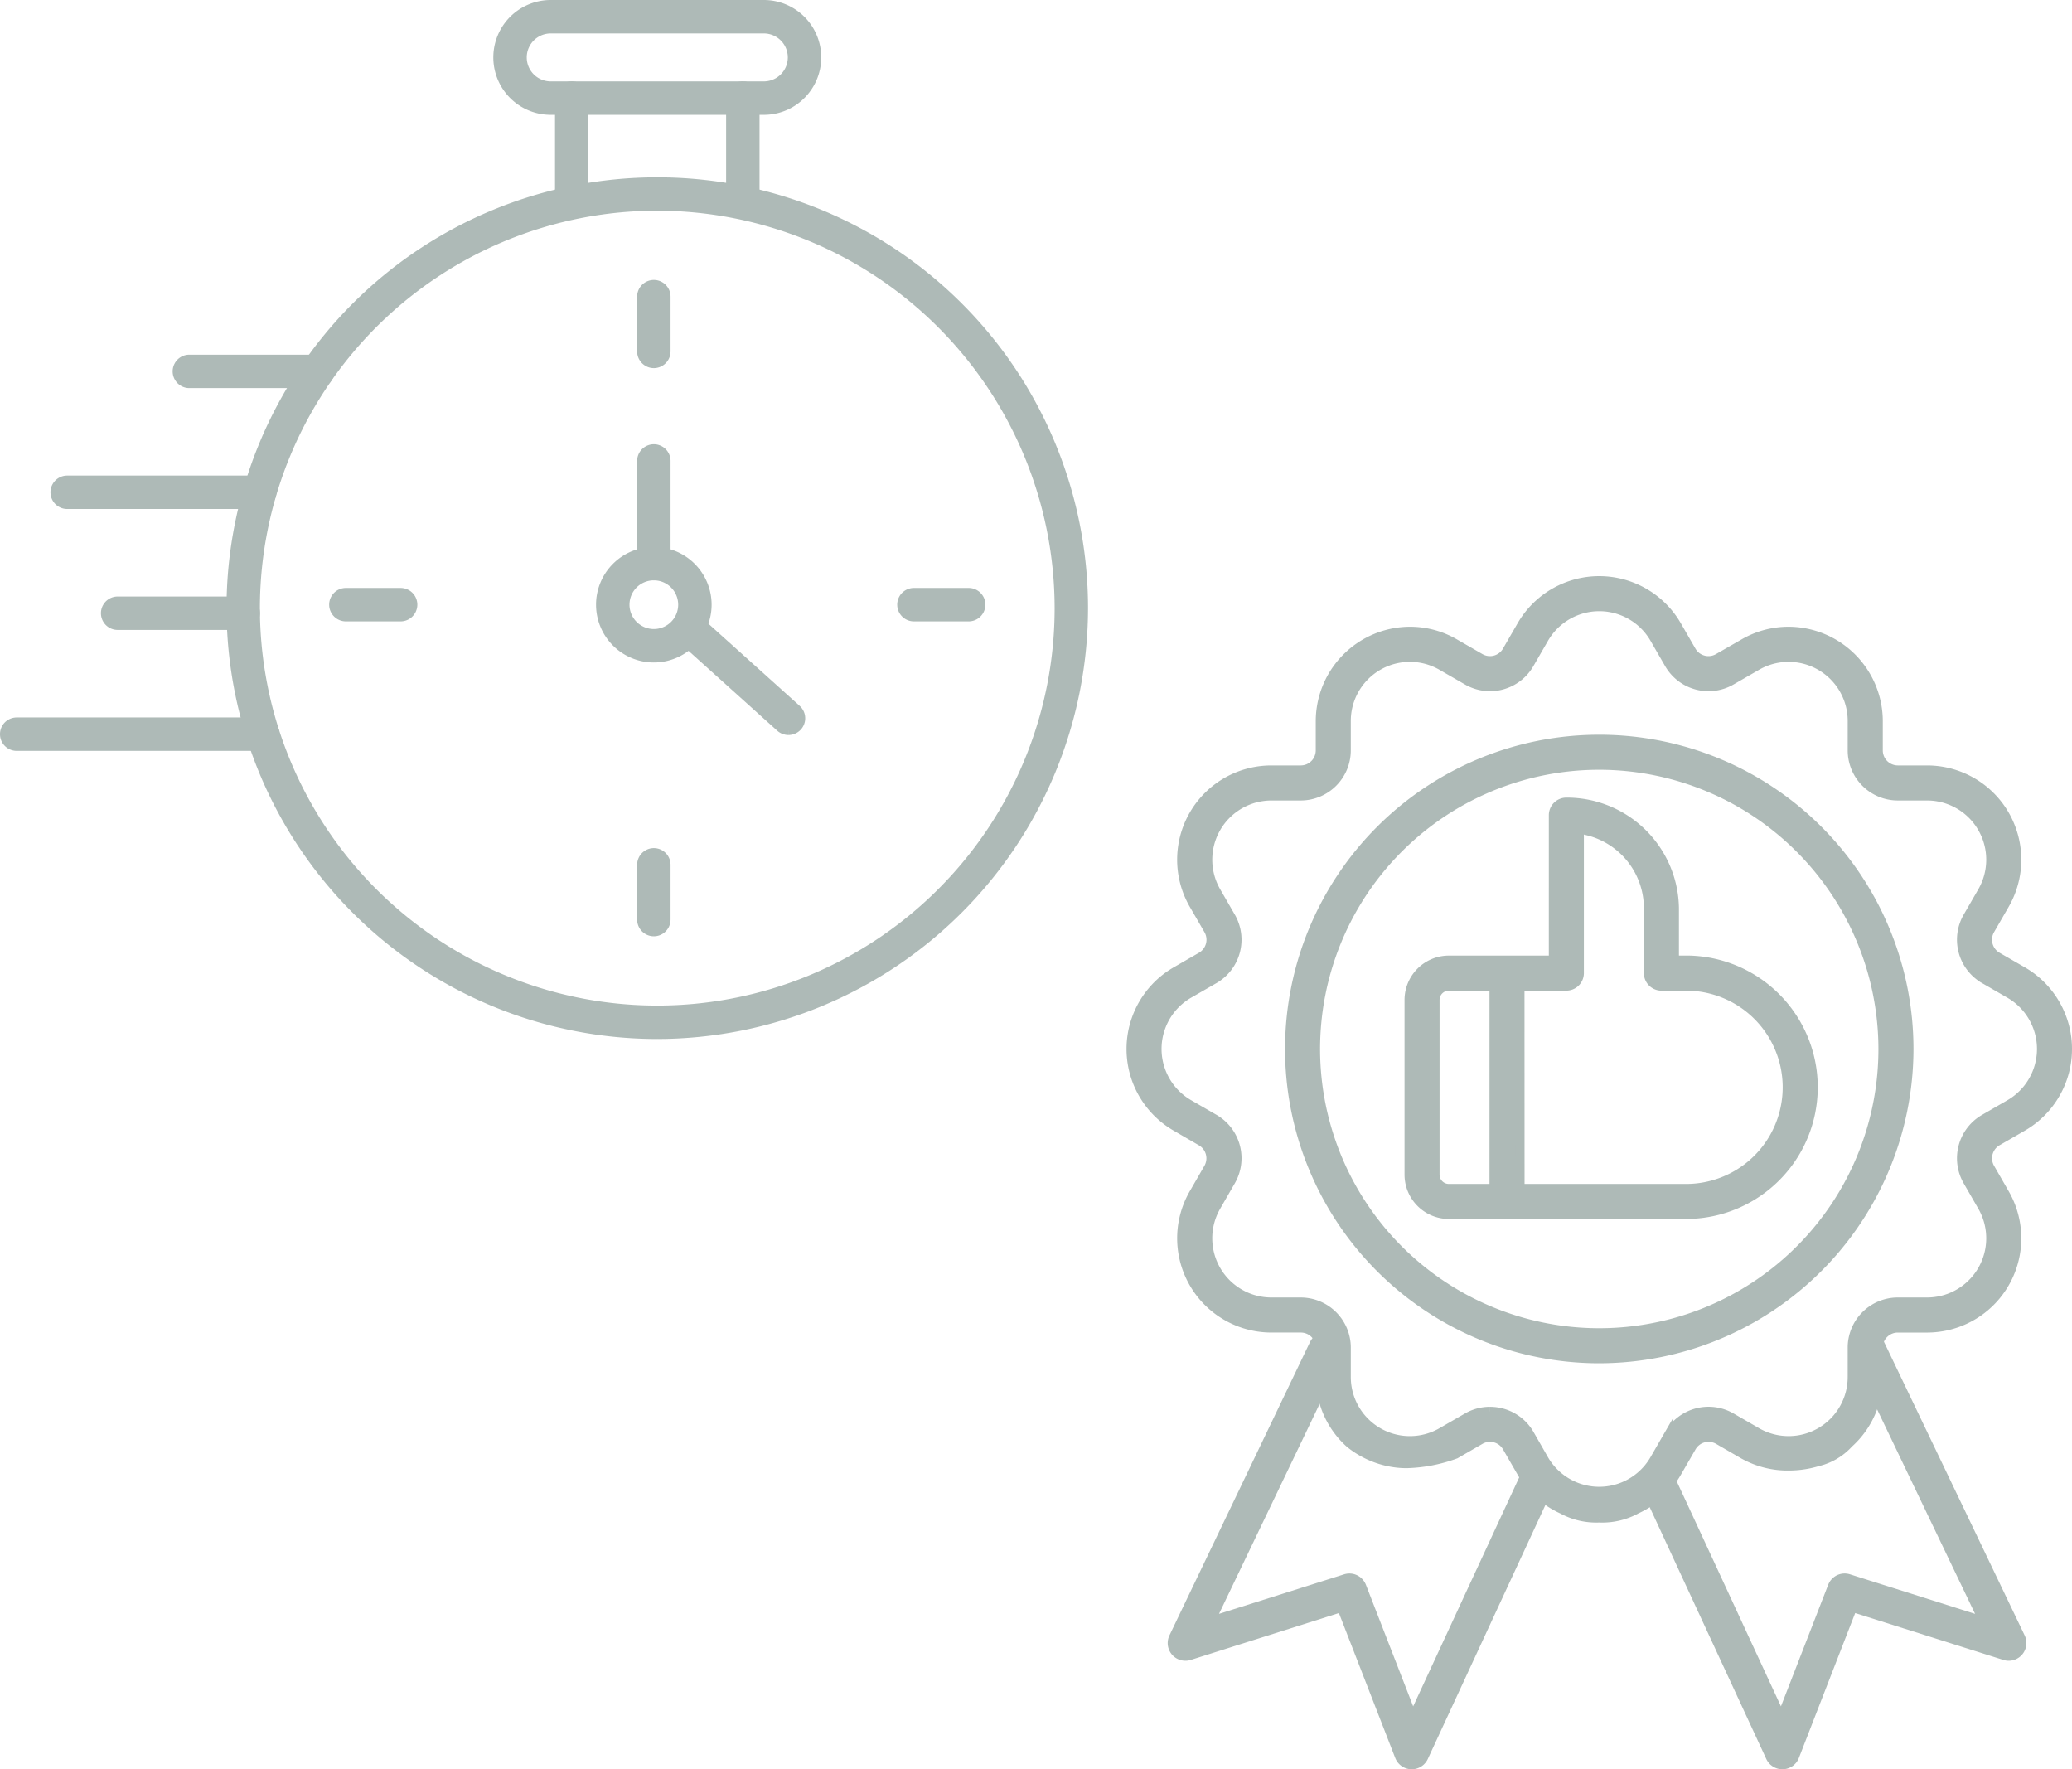<svg xmlns="http://www.w3.org/2000/svg" width="188.08" height="160.569" viewBox="0 0 188.08 160.569">
  <g id="グループ_140432" data-name="グループ 140432" transform="translate(8570.4 3960.169)" opacity="0.8">
    <g id="グループ_140430" data-name="グループ 140430" transform="translate(6 129)">
      <path id="パス_2077970" data-name="パス 2077970" d="M76.432,106.924a38.7,38.7,0,1,1,38.7-38.7,38.746,38.746,0,0,1-38.7,38.7m0-75.171A36.469,36.469,0,1,0,112.9,68.221,36.51,36.51,0,0,0,76.432,31.752" transform="translate(-8593.169 -4102.201)" fill="#9aa9a5" stroke="#9aa9a5" stroke-width="0.8"/>
      <path id="パス_2077971" data-name="パス 2077971" d="M107.25,53.823a1.119,1.119,0,0,1-1.117-1.117v-4.97a1.117,1.117,0,1,1,2.234,0v4.97a1.119,1.119,0,0,1-1.117,1.117" transform="translate(-8624.298 -4109.983)" fill="#9aa9a5" stroke="#9aa9a5" stroke-width="0.8"/>
      <path id="パス_2077972" data-name="パス 2077972" d="M55.947,100.155a1.117,1.117,0,1,1,0-2.234h4.97a1.117,1.117,0,1,1,0,2.234Z" transform="translate(-8600.951 -4133.33)" fill="#9aa9a5" stroke="#9aa9a5" stroke-width="0.8"/>
      <path id="パス_2077973" data-name="パス 2077973" d="M107.25,148.448a1.119,1.119,0,0,1-1.117-1.117v-4.97a1.117,1.117,0,1,1,2.234,0v4.97a1.119,1.119,0,0,1-1.117,1.117" transform="translate(-8624.298 -4153.044)" fill="#9aa9a5" stroke="#9aa9a5" stroke-width="0.8"/>
      <path id="パス_2077974" data-name="パス 2077974" d="M150.572,100.155a1.117,1.117,0,1,1,0-2.234h4.97a1.117,1.117,0,0,1,0,2.234Z" transform="translate(-8644.013 -4133.33)" fill="#9aa9a5" stroke="#9aa9a5" stroke-width="0.8"/>
      <path id="パス_2077975" data-name="パス 2077975" d="M107.25,85.533a1.119,1.119,0,0,1-1.117-1.117V75.1a1.117,1.117,0,1,1,2.234,0v9.319a1.119,1.119,0,0,1-1.117,1.117" transform="translate(-8624.298 -4122.435)" fill="#9aa9a5" stroke="#9aa9a5" stroke-width="0.8"/>
      <path id="パス_2077976" data-name="パス 2077976" d="M93.569,25.11a1.119,1.119,0,0,1-1.118-1.117V14.674a1.117,1.117,0,0,1,2.234,0v9.318a1.118,1.118,0,0,1-1.117,1.117" transform="translate(-8618.071 -4094.938)" fill="#9aa9a5" stroke="#9aa9a5" stroke-width="0.8"/>
      <path id="パス_2077977" data-name="パス 2077977" d="M122.07,25.11a1.119,1.119,0,0,1-1.117-1.117V14.674a1.117,1.117,0,0,1,2.234,0v9.318a1.119,1.119,0,0,1-1.117,1.117" transform="translate(-8631.042 -4094.938)" fill="#9aa9a5" stroke="#9aa9a5" stroke-width="0.8"/>
      <path id="パス_2077978" data-name="パス 2077978" d="M104.137,100.77a4.845,4.845,0,1,1,4.844-4.845,4.85,4.85,0,0,1-4.844,4.845m0-7.455a2.61,2.61,0,1,0,2.61,2.61,2.613,2.613,0,0,0-2.61-2.61" transform="translate(-8621.186 -4130.216)" fill="#9aa9a5" stroke="#9aa9a5" stroke-width="0.8"/>
      <path id="パス_2077979" data-name="パス 2077979" d="M122.151,112.308a1.118,1.118,0,0,1-.748-.287l-9-8.1a1.117,1.117,0,1,1,1.5-1.66l9,8.1a1.117,1.117,0,0,1-.748,1.947" transform="translate(-8626.982 -4135.172)" fill="#9aa9a5" stroke="#9aa9a5" stroke-width="0.8"/>
      <path id="パス_2077980" data-name="パス 2077980" d="M86.987,9.621a4.811,4.811,0,1,1,0-9.622H106.33a4.811,4.811,0,0,1,0,9.622Zm0-7.388a2.577,2.577,0,1,0,0,5.154H106.33a2.577,2.577,0,1,0,0-5.154Z" transform="translate(-8613.396 -4088.768)" fill="#9aa9a5" stroke="#9aa9a5" stroke-width="0.8"/>
      <path id="パス_2077981" data-name="パス 2077981" d="M29.877,61.3a1.117,1.117,0,1,1,0-2.234H41.509a1.117,1.117,0,1,1,0,2.234Z" transform="translate(-8589.088 -4115.648)" fill="#9aa9a5" stroke="#9aa9a5" stroke-width="0.8"/>
      <path id="パス_2077982" data-name="パス 2077982" d="M9.525,81.436a1.117,1.117,0,0,1,0-2.234H26.994a1.117,1.117,0,0,1,0,2.234Z" transform="translate(-8579.826 -4124.811)" fill="#9aa9a5" stroke="#9aa9a5" stroke-width="0.8"/>
      <path id="パス_2077983" data-name="パス 2077983" d="M17.932,101.579a1.117,1.117,0,1,1,0-2.234h11.4a1.117,1.117,0,1,1,0,2.234Z" transform="translate(-8583.652 -4133.978)" fill="#9aa9a5" stroke="#9aa9a5" stroke-width="0.8"/>
      <path id="パス_2077984" data-name="パス 2077984" d="M1.117,121.722a1.117,1.117,0,0,1,0-2.234H23.449a1.117,1.117,0,0,1,0,2.234Z" transform="translate(-8576 -4143.144)" fill="#9aa9a5" stroke="#9aa9a5" stroke-width="0.8"/>
    </g>
    <g id="グループ_140429" data-name="グループ 140429" transform="translate(12 124)">
      <path id="パス_2077967" data-name="パス 2077967" d="M28.278,159.325a1.205,1.205,0,0,1-1.087-.769l-5.248-13.5L8.134,149.423a1.207,1.207,0,0,1-1.452-1.672L19.44,121.13a1.214,1.214,0,0,1,1.089-.686,1.2,1.2,0,0,1,.521.12,1.208,1.208,0,0,1,.567,1.609L10.062,146.283l12.233-3.867a1.192,1.192,0,0,1,.365-.057,1.213,1.213,0,0,1,1.123.769l4.63,11.91,10.141-21.895a1.206,1.206,0,0,1,2.189,1.014L29.411,158.626a1.211,1.211,0,0,1-1.095.7Z" transform="translate(-8482.569 -4083.326)" fill="#9aa9a5" stroke="#9aa9a5" stroke-width="0.8"/>
      <path id="パス_2077968" data-name="パス 2077968" d="M94.346,159.326a1.211,1.211,0,0,1-1.095-.7L81.92,134.159a1.206,1.206,0,1,1,2.189-1.014L94.25,155.039l4.629-11.91a1.2,1.2,0,0,1,1.488-.713l12.233,3.867-11.555-24.11a1.208,1.208,0,0,1,1.087-1.729,1.215,1.215,0,0,1,1.09.686l12.758,26.621a1.208,1.208,0,0,1-1.087,1.728,1.176,1.176,0,0,1-.363-.057l-13.811-4.366-5.247,13.5a1.2,1.2,0,0,1-1.087.768Z" transform="translate(-8514.957 -4083.326)" fill="#9aa9a5" stroke="#9aa9a5" stroke-width="0.8"/>
      <path id="パス_2077969" data-name="パス 2077969" d="M42.513,85.088a6.414,6.414,0,0,1-3.274-.734L39.2,84.33l-.044-.021a8.1,8.1,0,0,1-3.715-3.376L34.12,78.645a1.764,1.764,0,0,0-2.4-.646l-2.251,1.3a13.893,13.893,0,0,1-4.434.857,7.712,7.712,0,0,1-1.058-.07,8.328,8.328,0,0,1-4.1-1.76,8.047,8.047,0,0,1-2.692-6.076V69.609a1.763,1.763,0,0,0-1.761-1.762H12.776A8.154,8.154,0,0,1,5.7,55.6l1.32-2.289a1.765,1.765,0,0,0-.644-2.4L4.093,49.585a8.155,8.155,0,0,1,0-14.142l2.289-1.32a1.768,1.768,0,0,0,.644-2.406L5.7,29.428A8.153,8.153,0,0,1,12.776,17.18h2.641a1.764,1.764,0,0,0,1.761-1.762V12.777a8.182,8.182,0,0,1,8.162-8.184,8.085,8.085,0,0,1,4.087,1.113l2.289,1.319a1.761,1.761,0,0,0,2.4-.642l1.322-2.289a8.153,8.153,0,0,1,14.142,0L50.9,6.383a1.761,1.761,0,0,0,2.4.642L55.6,5.706a8.089,8.089,0,0,1,4.088-1.113,8.182,8.182,0,0,1,8.162,8.184v2.641a1.764,1.764,0,0,0,1.762,1.762h2.64A8.154,8.154,0,0,1,79.32,29.428L78,31.715a1.768,1.768,0,0,0,.642,2.407l2.29,1.321a8.155,8.155,0,0,1,0,14.142l-2.289,1.321a1.766,1.766,0,0,0-.642,2.4L79.319,55.6a8.154,8.154,0,0,1-7.071,12.249h-2.64a1.763,1.763,0,0,0-1.762,1.762V72.25a8.043,8.043,0,0,1-2.688,6.072l-.046.041-.036.05a5.554,5.554,0,0,1-2.738,1.572,9.174,9.174,0,0,1-2.645.387,8.191,8.191,0,0,1-4.1-1.05L53.309,78a1.764,1.764,0,0,0-2.4.645l-1.322,2.288a8.1,8.1,0,0,1-3.715,3.376l-.045.02-.04.028a6.421,6.421,0,0,1-3.269.731m-9.926-9.7a4.157,4.157,0,0,1,3.6,2.069L37.5,79.742a5.773,5.773,0,0,0,10.018,0l1.321-2.288A4.147,4.147,0,0,1,54.5,75.937l2.288,1.321a5.765,5.765,0,0,0,8.676-5.009V69.609a4.148,4.148,0,0,1,4.144-4.143h2.64a5.773,5.773,0,0,0,5.008-8.677L75.937,54.5a4.146,4.146,0,0,1,1.516-5.657l2.289-1.321a5.773,5.773,0,0,0,0-10.018l-2.289-1.321a4.15,4.15,0,0,1-1.516-5.66l1.32-2.285a5.774,5.774,0,0,0-5.008-8.677h-2.64a4.148,4.148,0,0,1-4.144-4.143V12.777a5.765,5.765,0,0,0-8.676-5.008L54.5,9.087a4.143,4.143,0,0,1-5.658-1.514L47.521,5.285a5.773,5.773,0,0,0-10.018,0L36.182,7.574a4.143,4.143,0,0,1-5.657,1.514l-2.29-1.319a5.765,5.765,0,0,0-8.676,5.008v2.641a4.148,4.148,0,0,1-4.143,4.143H12.776a5.774,5.774,0,0,0-5.008,8.677l1.319,2.285a4.149,4.149,0,0,1-1.514,5.66L5.284,37.5a5.773,5.773,0,0,0,0,10.018l2.289,1.321A4.146,4.146,0,0,1,9.086,54.5L7.767,56.79a5.774,5.774,0,0,0,5.009,8.677h2.641a4.148,4.148,0,0,1,4.143,4.143V72.25a5.765,5.765,0,0,0,8.676,5.009l2.289-1.321a4.133,4.133,0,0,1,2.062-.552m9.926-4.749A28.122,28.122,0,1,1,70.635,42.513,28.155,28.155,0,0,1,42.513,70.636m0-53.863a25.741,25.741,0,1,0,25.74,25.741,25.771,25.771,0,0,0-25.74-25.741M28.862,57.542a3.631,3.631,0,0,1-3.626-3.627V38.064a3.631,3.631,0,0,1,3.626-3.628h9.474V21.295A1.192,1.192,0,0,1,39.527,20.1a9.777,9.777,0,0,1,9.819,9.713v4.62h1.046a11.553,11.553,0,0,1,0,23.106Zm6.47-2.381h15.06a9.171,9.171,0,0,0,0-18.342H48.155a1.192,1.192,0,0,1-1.192-1.191V29.817a7.22,7.22,0,0,0-5.537-7.1l-.709-.178V35.627a1.192,1.192,0,0,1-1.191,1.191h-4.2Zm-6.47-18.342a1.246,1.246,0,0,0-1.245,1.246V53.915a1.246,1.246,0,0,0,1.245,1.246h4.088V36.818Z" transform="translate(-8479.744 -4031.482)" fill="#9aa9a5" stroke="#9aa9a5" stroke-width="0.8" fill-rule="evenodd"/>
    </g>
  </g>
</svg>
